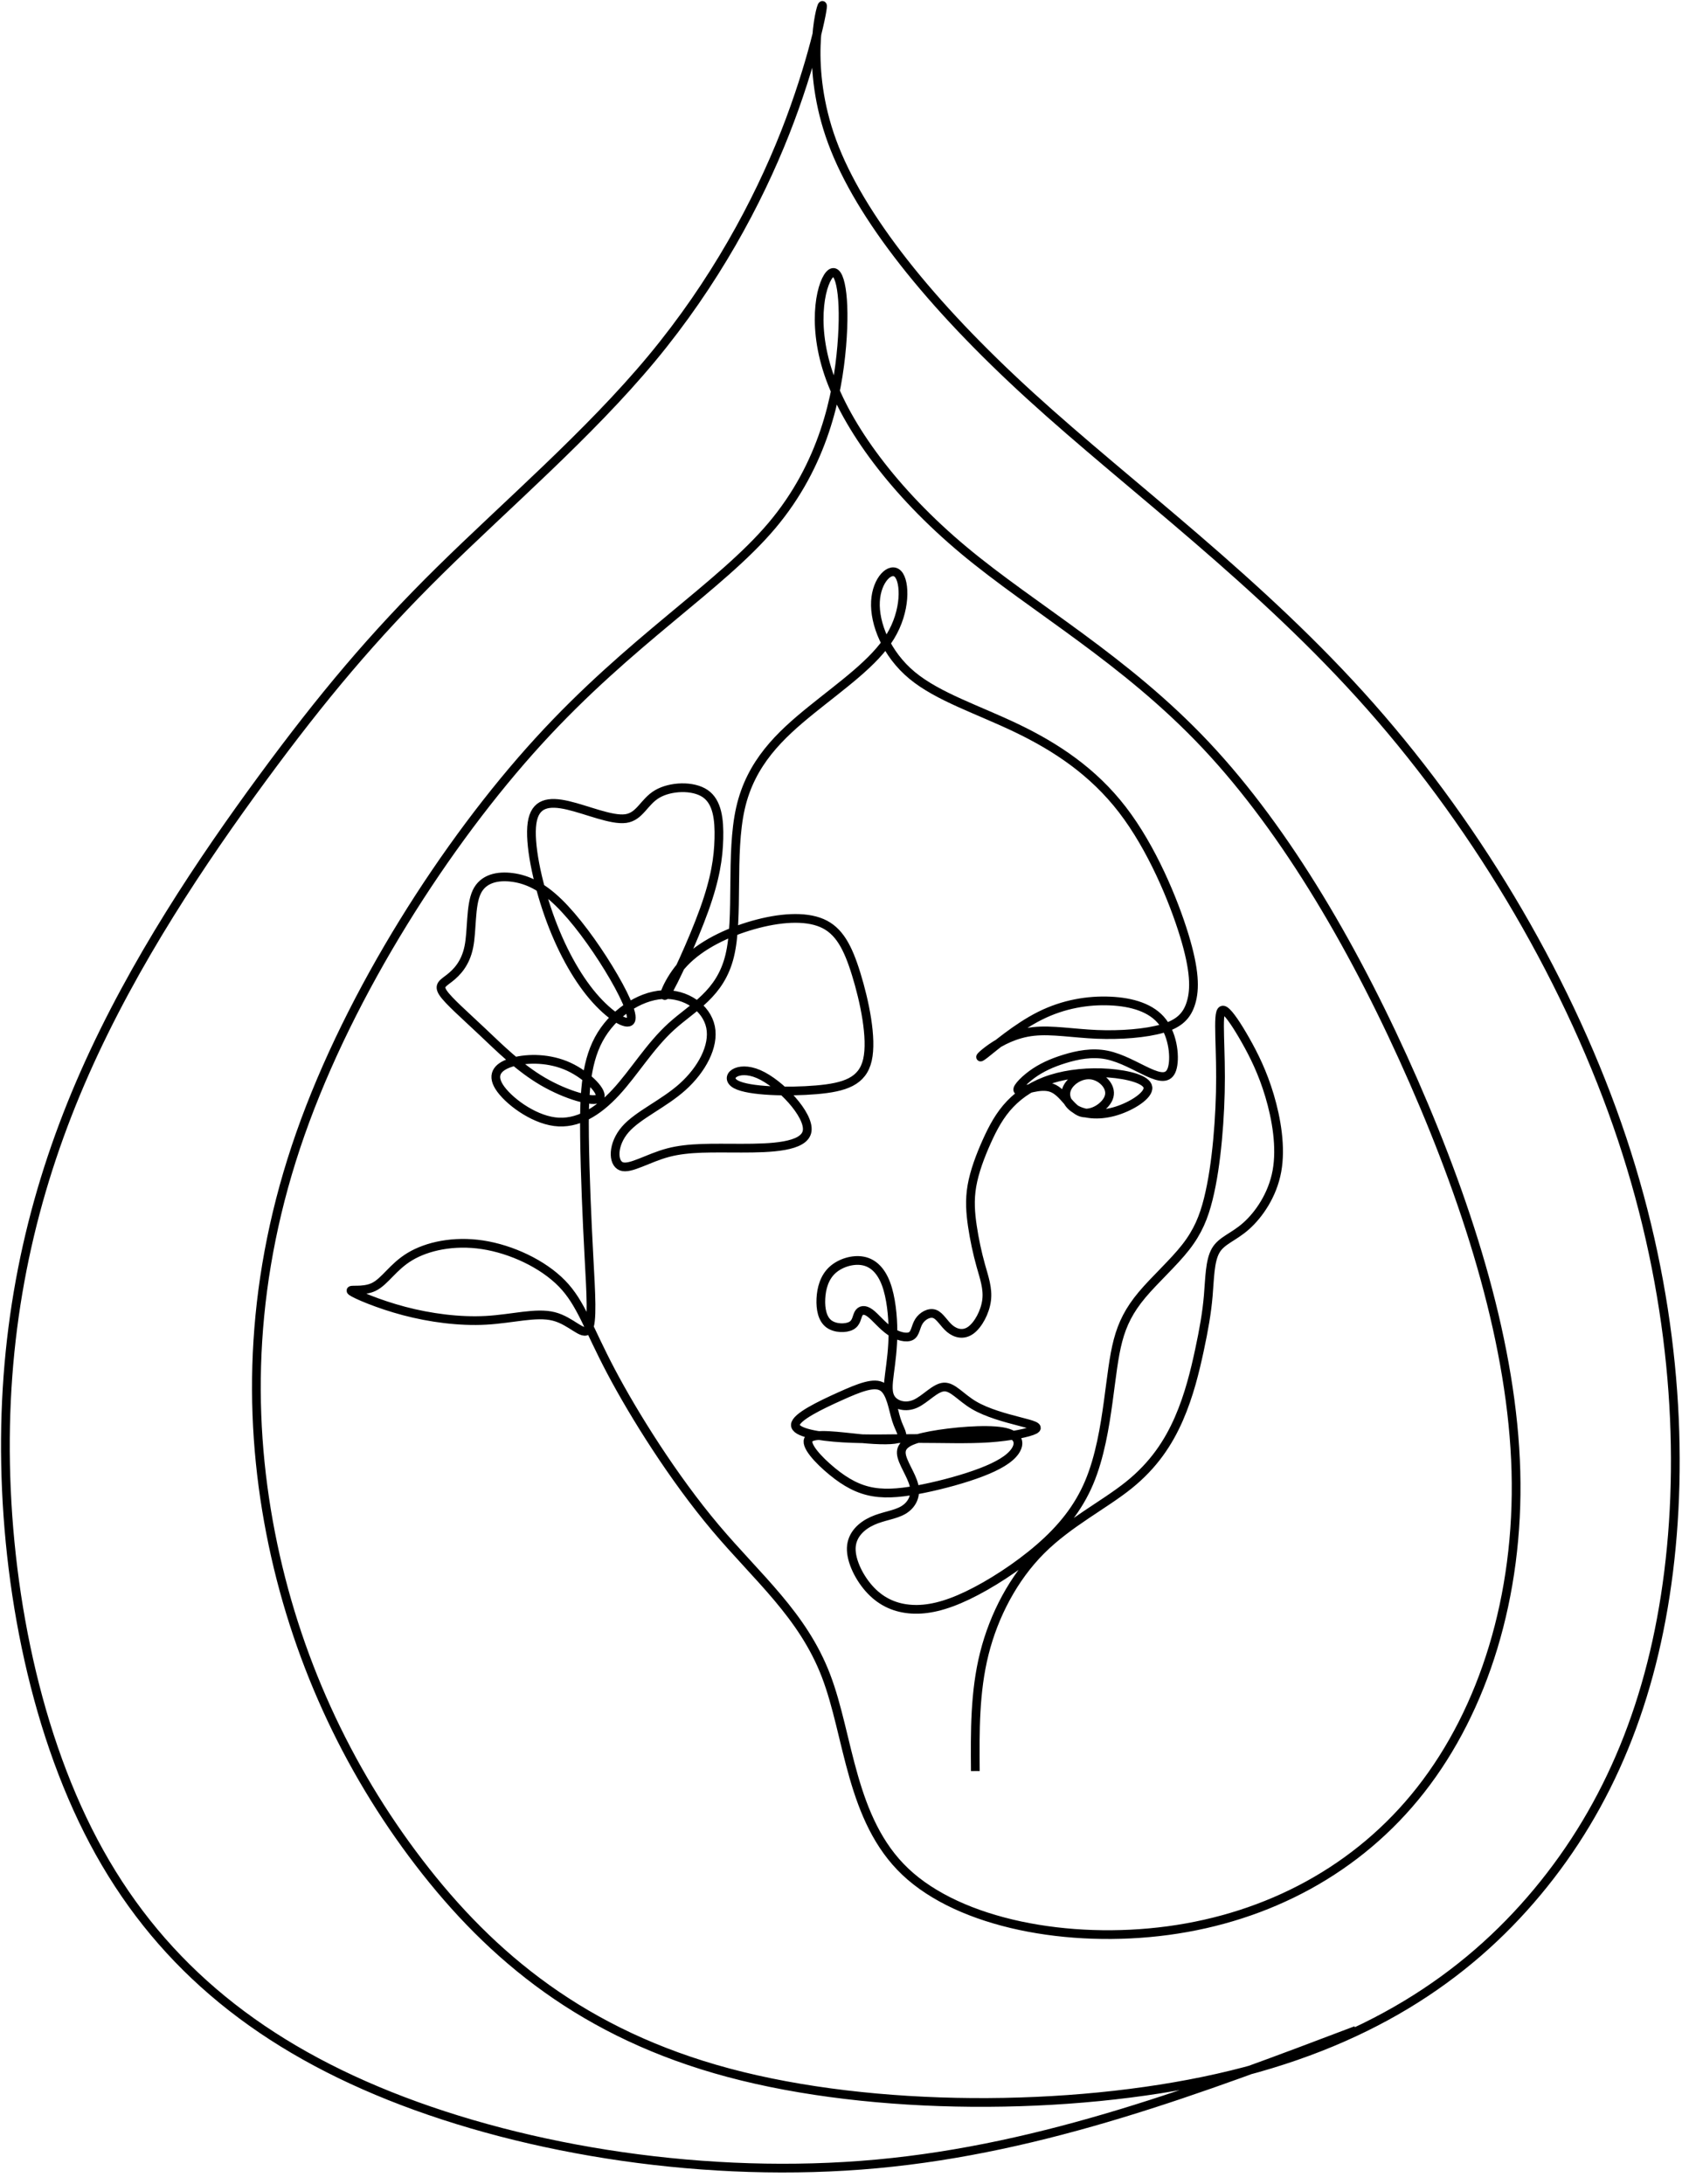 <?xml version="1.0" encoding="UTF-8"?><svg xmlns="http://www.w3.org/2000/svg" xmlns:xlink="http://www.w3.org/1999/xlink" height="1418.3" preserveAspectRatio="xMidYMid meet" version="1.0" viewBox="0.2 0.3 1097.2 1418.3" width="1097.2" zoomAndPan="magnify"><g><path d="M 6337.891 2614.453 C 6335.781 2871.406 6333.672 3128.398 6396.328 3377.891 C 6458.984 3627.422 6586.406 3869.492 6764.766 4047.891 C 6943.164 4226.289 7172.539 4340.938 7334.961 4471.562 C 7497.422 4602.148 7592.969 4748.672 7659.883 4901.562 C 7726.797 5054.453 7764.961 5213.75 7793.672 5347.539 C 7822.344 5481.328 7841.445 5589.648 7851.016 5701.094 C 7860.547 5812.617 7860.547 5927.266 7898.789 5994.18 C 7936.992 6061.055 8013.477 6080.195 8096.289 6153.438 C 8179.102 6226.719 8268.281 6354.102 8296.953 6510.195 C 8325.625 6666.289 8293.789 6851.016 8249.18 7000.742 C 8204.57 7150.469 8147.266 7265.156 8093.086 7360.703 C 8038.945 7456.25 7987.969 7532.734 7959.297 7551.836 C 7930.625 7570.938 7924.258 7532.734 7924.258 7453.086 C 7924.258 7373.438 7930.625 7252.422 7930.625 7121.797 C 7930.625 6991.211 7924.258 6851.016 7911.523 6714.062 C 7898.789 6577.109 7879.688 6443.281 7850.977 6328.633 C 7822.344 6213.945 7784.141 6118.398 7704.453 6016.445 C 7624.844 5914.531 7503.789 5806.211 7420.977 5707.461 C 7338.164 5608.75 7293.555 5519.531 7264.844 5411.211 C 7236.211 5302.93 7223.477 5175.508 7201.172 5013.047 C 7178.867 4850.625 7147.031 4653.125 7076.953 4487.461 C 7006.875 4321.836 6898.555 4188.047 6755.195 4063.828 C 6611.875 3939.609 6433.516 3824.922 6286.953 3754.805 C 6140.43 3684.766 6025.781 3659.258 5923.828 3665.625 C 5821.914 3671.992 5732.695 3710.195 5659.453 3786.641 C 5586.172 3863.125 5528.828 3977.812 5532.031 4063.789 C 5535.234 4149.805 5598.906 4207.148 5668.984 4239.023 C 5739.062 4270.898 5815.547 4277.227 5869.688 4309.102 C 5923.828 4340.938 5955.703 4398.281 5939.766 4468.359 C 5923.828 4538.438 5860.156 4621.25 5856.953 4678.594 C 5853.789 4735.938 5911.094 4767.773 6048.047 4793.281 C 6185.039 4818.75 6401.641 4837.852 6513.125 4818.75 C 6624.648 4799.648 6630.977 4742.305 6595.938 4691.328 C 6560.898 4640.391 6484.453 4595.781 6376.172 4554.375 C 6267.852 4512.969 6127.695 4474.727 6003.477 4449.258 C 5879.219 4423.75 5770.938 4411.016 5675.352 4426.953 C 5579.805 4442.852 5496.992 4487.461 5407.812 4560.742 C 5318.594 4633.984 5223.047 4735.938 5258.086 4774.141 C 5293.125 4812.383 5458.789 4786.875 5589.375 4774.141 C 5719.961 4761.406 5815.547 4761.406 5847.383 4777.344 C 5879.219 4793.281 5847.383 4825.117 5825.078 4895.195 C 5802.773 4965.273 5790.039 5073.594 5735.898 5108.633 C 5681.719 5143.672 5586.172 5105.469 5458.75 5048.125 C 5331.328 4990.781 5172.07 4914.336 5168.906 4863.359 C 5165.703 4812.383 5318.594 4786.875 5477.852 4777.344 C 5637.148 4767.773 5802.812 4774.141 5965.234 4774.141 C 6127.695 4774.141 6286.953 4767.773 6427.148 4777.344 C 6567.266 4786.875 6688.32 4812.383 6723.359 4831.484 C 6758.398 4850.625 6707.422 4863.359 6621.406 4885.625 C 6535.43 4907.93 6414.375 4939.805 6328.398 4990.742 C 6242.383 5041.758 6191.406 5111.797 6134.062 5108.633 C 6076.719 5105.469 6013.008 5028.984 5949.297 5000.312 C 5885.586 4971.641 5821.914 4990.781 5793.203 5028.984 C 5764.57 5067.227 5770.938 5124.57 5780.469 5197.812 C 5790.039 5271.094 5802.773 5360.273 5802.773 5465.391 C 5802.773 5570.508 5790.039 5691.562 5758.203 5777.539 C 5726.328 5863.555 5675.391 5914.531 5608.477 5927.266 C 5541.602 5940 5458.75 5914.531 5407.812 5866.758 C 5356.836 5818.945 5337.695 5748.906 5334.531 5681.992 C 5331.328 5615.117 5344.062 5551.406 5385.469 5519.531 C 5426.914 5487.695 5496.992 5487.695 5532.031 5506.797 C 5567.07 5525.938 5567.07 5564.141 5579.805 5586.445 C 5592.539 5608.75 5618.047 5615.117 5653.047 5589.609 C 5688.125 5564.141 5732.695 5506.797 5783.672 5471.758 C 5834.648 5436.719 5891.953 5423.984 5920.625 5439.922 C 5949.297 5455.859 5949.297 5500.43 5971.602 5535.469 C 5993.906 5570.508 6038.516 5595.977 6073.516 5583.242 C 6108.594 5570.508 6134.062 5519.531 6172.266 5487.695 C 6210.508 5455.859 6261.484 5443.086 6309.258 5478.125 C 6357.031 5513.164 6401.641 5595.977 6411.211 5672.422 C 6420.742 5748.906 6395.273 5818.945 6372.969 5898.594 C 6350.703 5978.242 6331.562 6067.422 6318.828 6153.438 C 6306.094 6239.453 6299.688 6322.266 6315.625 6414.648 C 6331.562 6506.992 6369.766 6608.945 6411.172 6701.328 C 6452.617 6793.711 6497.188 6876.523 6564.102 6946.602 C 6631.016 7016.68 6720.156 7074.023 6831.641 7109.062 C 6943.125 7144.102 7076.953 7156.836 7204.375 7147.266 C 7331.797 7137.734 7452.812 7105.898 7459.219 7054.883 C 7465.586 7003.945 7357.266 6933.867 7255.312 6902.031 C 7153.398 6870.156 7057.852 6876.523 6997.305 6908.359 C 6936.797 6940.234 6911.328 6997.578 6933.594 7048.516 C 6955.898 7099.492 7025.977 7144.102 7092.891 7134.531 C 7159.766 7125 7223.477 7061.289 7207.539 6997.578 C 7191.641 6933.867 7096.094 6870.156 7025.977 6892.461 C 6955.898 6914.766 6911.328 7023.086 6834.844 7051.719 C 6758.398 7080.391 6650.117 7029.414 6621.406 7032.617 C 6592.773 7035.781 6643.711 7093.125 6704.258 7137.734 C 6764.766 7182.344 6834.844 7214.18 6917.656 7239.648 C 7000.508 7265.156 7096.055 7284.258 7191.641 7265.156 C 7287.188 7246.055 7382.734 7188.711 7459.18 7153.633 C 7535.625 7118.594 7592.969 7105.898 7615.273 7172.773 C 7637.578 7239.648 7624.844 7386.211 7554.766 7478.555 C 7484.688 7570.938 7357.266 7609.18 7213.906 7615.547 C 7070.547 7621.914 6911.328 7596.406 6758.398 7519.961 C 6605.508 7443.516 6458.984 7316.094 6401.641 7271.523 C 6344.297 7226.914 6376.172 7265.156 6439.844 7309.727 C 6503.594 7354.336 6599.141 7405.312 6716.953 7418.047 C 6834.844 7430.781 6975.039 7405.312 7127.891 7398.945 C 7280.82 7392.578 7446.445 7405.312 7554.766 7437.148 C 7663.047 7469.023 7714.023 7519.961 7739.531 7605.977 C 7764.961 7691.992 7764.961 7813.047 7694.922 8042.383 C 7624.844 8271.719 7484.688 8609.414 7293.555 8857.852 C 7102.422 9106.328 6860.352 9265.586 6608.672 9386.602 C 6357.031 9507.656 6095.859 9590.508 5926.992 9730.625 C 5758.203 9870.781 5681.719 10068.281 5689.141 10210.586 C 5696.602 10352.891 5787.891 10439.883 5835.664 10388.984 C 5883.438 10338.008 5887.695 10148.984 5784.727 9981.211 C 5681.719 9813.477 5471.484 9666.953 5270.82 9504.492 C 5070.156 9342.031 4878.984 9163.633 4812.148 8867.383 C 4745.234 8571.133 4802.578 8157.07 4742.031 7908.594 C 4681.523 7660.117 4503.125 7577.305 4362.969 7449.883 C 4222.812 7322.461 4120.898 7150.469 4003.008 7023.047 C 3885.156 6895.625 3751.367 6812.812 3604.844 6831.914 C 3458.32 6851.055 3299.062 6972.07 3244.883 7058.086 C 3190.742 7144.102 3241.719 7195.078 3337.266 7220.547 C 3432.852 7246.055 3573.008 7246.055 3697.227 7188.711 C 3821.445 7131.367 3929.766 7016.68 3894.727 6984.844 C 3859.688 6952.969 3681.289 7003.945 3528.398 7093.125 C 3375.508 7182.344 3248.086 7309.727 3133.398 7418.047 C 3018.711 7526.367 2916.797 7615.547 2881.758 7666.484 C 2846.719 7717.461 2878.594 7730.195 2923.164 7765.234 C 2967.773 7800.273 3025.117 7857.617 3047.383 7965.938 C 3069.688 8074.258 3056.953 8233.516 3098.398 8322.695 C 3139.766 8411.875 3235.312 8431.016 3330.898 8418.242 C 3426.484 8405.547 3522.031 8360.938 3630.312 8255.781 C 3738.633 8150.703 3859.688 7985.039 3955.234 7828.945 C 4050.781 7672.891 4120.898 7526.367 4098.594 7488.125 C 4076.289 7449.922 3961.602 7519.961 3853.32 7647.383 C 3745.039 7774.805 3643.047 7959.57 3566.641 8176.172 C 3490.195 8392.773 3439.219 8641.211 3458.32 8771.836 C 3477.422 8902.461 3566.641 8915.195 3690.859 8886.523 C 3815.078 8857.852 3974.375 8787.773 4066.719 8800.508 C 4159.102 8813.281 4184.609 8908.828 4270.586 8959.766 C 4356.602 9010.742 4503.125 9017.109 4582.773 8962.969 C 4662.422 8908.828 4675.156 8794.141 4671.953 8669.922 C 4668.789 8545.703 4649.648 8411.875 4576.406 8208.008 C 4503.125 8004.141 4375.703 7730.195 4334.297 7666.484 C 4292.891 7602.773 4337.461 7749.336 4445.781 7863.984 C 4554.102 7978.672 4726.133 8061.484 4894.922 8109.297 C 5063.789 8157.07 5229.414 8169.805 5340.898 8121.992 C 5452.422 8074.258 5509.727 7965.938 5563.867 7790.742 C 5618.047 7615.547 5668.984 7373.438 5637.148 7233.281 C 5605.273 7093.125 5490.625 7054.922 5305.859 7038.984 C 5121.094 7023.086 4866.289 7029.414 4783.438 7074.023 C 4700.625 7118.594 4789.844 7201.445 4929.961 7140.898 C 5070.156 7080.391 5261.289 6876.523 5245.352 6771.406 C 5229.414 6666.289 5006.445 6659.922 4818.516 6659.922 C 4630.547 6659.922 4477.656 6666.289 4343.867 6631.25 C 4210.078 6596.211 4095.391 6519.766 4038.086 6542.07 C 3980.742 6564.375 3980.742 6685.391 4063.555 6780.977 C 4146.367 6876.523 4312.031 6946.602 4436.25 7058.086 C 4560.469 7169.609 4643.281 7322.461 4617.812 7446.719 C 4592.344 7570.938 4458.555 7666.484 4305.625 7656.953 C 4152.734 7647.383 3980.742 7532.734 3891.562 7367.07 C 3802.344 7201.445 3795.977 6984.844 3799.141 6733.164 C 3802.344 6481.523 3815.078 6194.844 3827.812 5955.938 C 3840.547 5717.031 3853.32 5525.938 3821.445 5481.328 C 3789.609 5436.719 3713.164 5538.672 3598.477 5567.344 C 3483.828 5595.977 3330.938 5551.406 3158.906 5541.836 C 2986.875 5532.266 2795.781 5557.773 2626.914 5602.344 C 2458.125 5646.953 2311.562 5710.664 2286.094 5729.766 C 2260.625 5748.906 2356.172 5723.398 2429.453 5758.438 C 2502.695 5793.516 2553.672 5889.062 2665.156 5955.938 C 2776.641 6022.852 2948.672 6061.055 3136.602 6032.383 C 3324.531 6003.711 3528.398 5908.164 3652.617 5780.742 C 3776.836 5653.359 3821.445 5494.062 3971.172 5210.547 C 4120.898 4927.07 4375.703 4519.336 4649.648 4194.414 C 4923.594 3869.531 5216.641 3627.422 5367.422 3234.57 C 5518.203 2841.68 5526.68 2298.047 5883.438 1960.391 C 6240.234 1622.734 6945.234 1491.094 7590.82 1578.164 C 8236.406 1665.234 8822.539 1971.016 9231.328 2492.344 C 9640.117 3013.711 9871.562 3750.586 9849.57 4561.055 C 9827.578 5371.562 9552.07 6255.625 9185.742 7091.875 C 8819.414 7928.125 8362.188 8716.484 7836.328 9275.703 C 7310.43 9834.961 6715.898 10165.117 6263.555 10542.5 C 5811.289 10919.883 5501.172 11344.609 5384.375 11690.703 C 5267.578 12036.914 5344.062 12304.492 5401.367 12342.695 C 5458.711 12380.898 5496.953 12189.805 5470.039 11869.492 C 5443.164 11549.219 5351.133 11099.688 5015.625 10702.617 C 4680.078 10305.508 4101.055 9960.703 3500.43 9303.086 C 2899.805 8645.508 2277.578 7675 1953.711 6753.359 C 1629.844 5831.719 1604.375 4958.945 1760.234 4159.453 C 1916.133 3360.039 2253.398 2633.945 2723.789 2020.234 C 3194.141 1406.484 3797.656 905.156 4736.484 654.492 C 5675.352 403.789 6949.492 403.789 7911.484 620.391 C 8873.516 837.031 9523.32 1270.234 9989.453 1829.805 C 10455.586 2389.375 10738.008 3075.273 10841.719 3909.688 C 10945.508 4744.141 10870.586 5727.07 10539.297 6720.898 C 10208.008 7714.766 9620.352 8719.492 8905 9528.75 C 8189.688 10338.008 7346.641 10951.719 6695.742 11545.312 C 6044.844 12138.789 5586.172 12712.188 5407.773 13196.406 C 5229.414 13680.586 5331.328 14075.586 5344.062 14081.914 C 5356.797 14088.281 5280.391 13706.094 5101.992 13253.711 C 4923.594 12801.406 4643.281 12278.984 4235.547 11788.398 C 3827.812 11297.891 3292.656 10839.219 2859.453 10412.383 C 2426.211 9985.508 2094.961 9590.508 1706.328 9061.719 C 1317.734 8532.969 871.758 7870.391 553.203 7150.508 C 234.688 6430.586 43.555 5653.359 37.188 4774.141 C 30.82 3895 209.18 2913.906 610.547 2155.781 C 1011.914 1397.656 1636.289 862.5 2534.805 503.672 C 3433.359 144.883 4606.094 -37.539 5697.812 62.93 C 6789.57 163.398 7800.273 546.797 8811.016 930.195" fill="none" stroke="#000" stroke-miterlimit="22.926" stroke-width="56.693" transform="matrix(.1 0 0 -.1 0 1412)"/></g></svg>